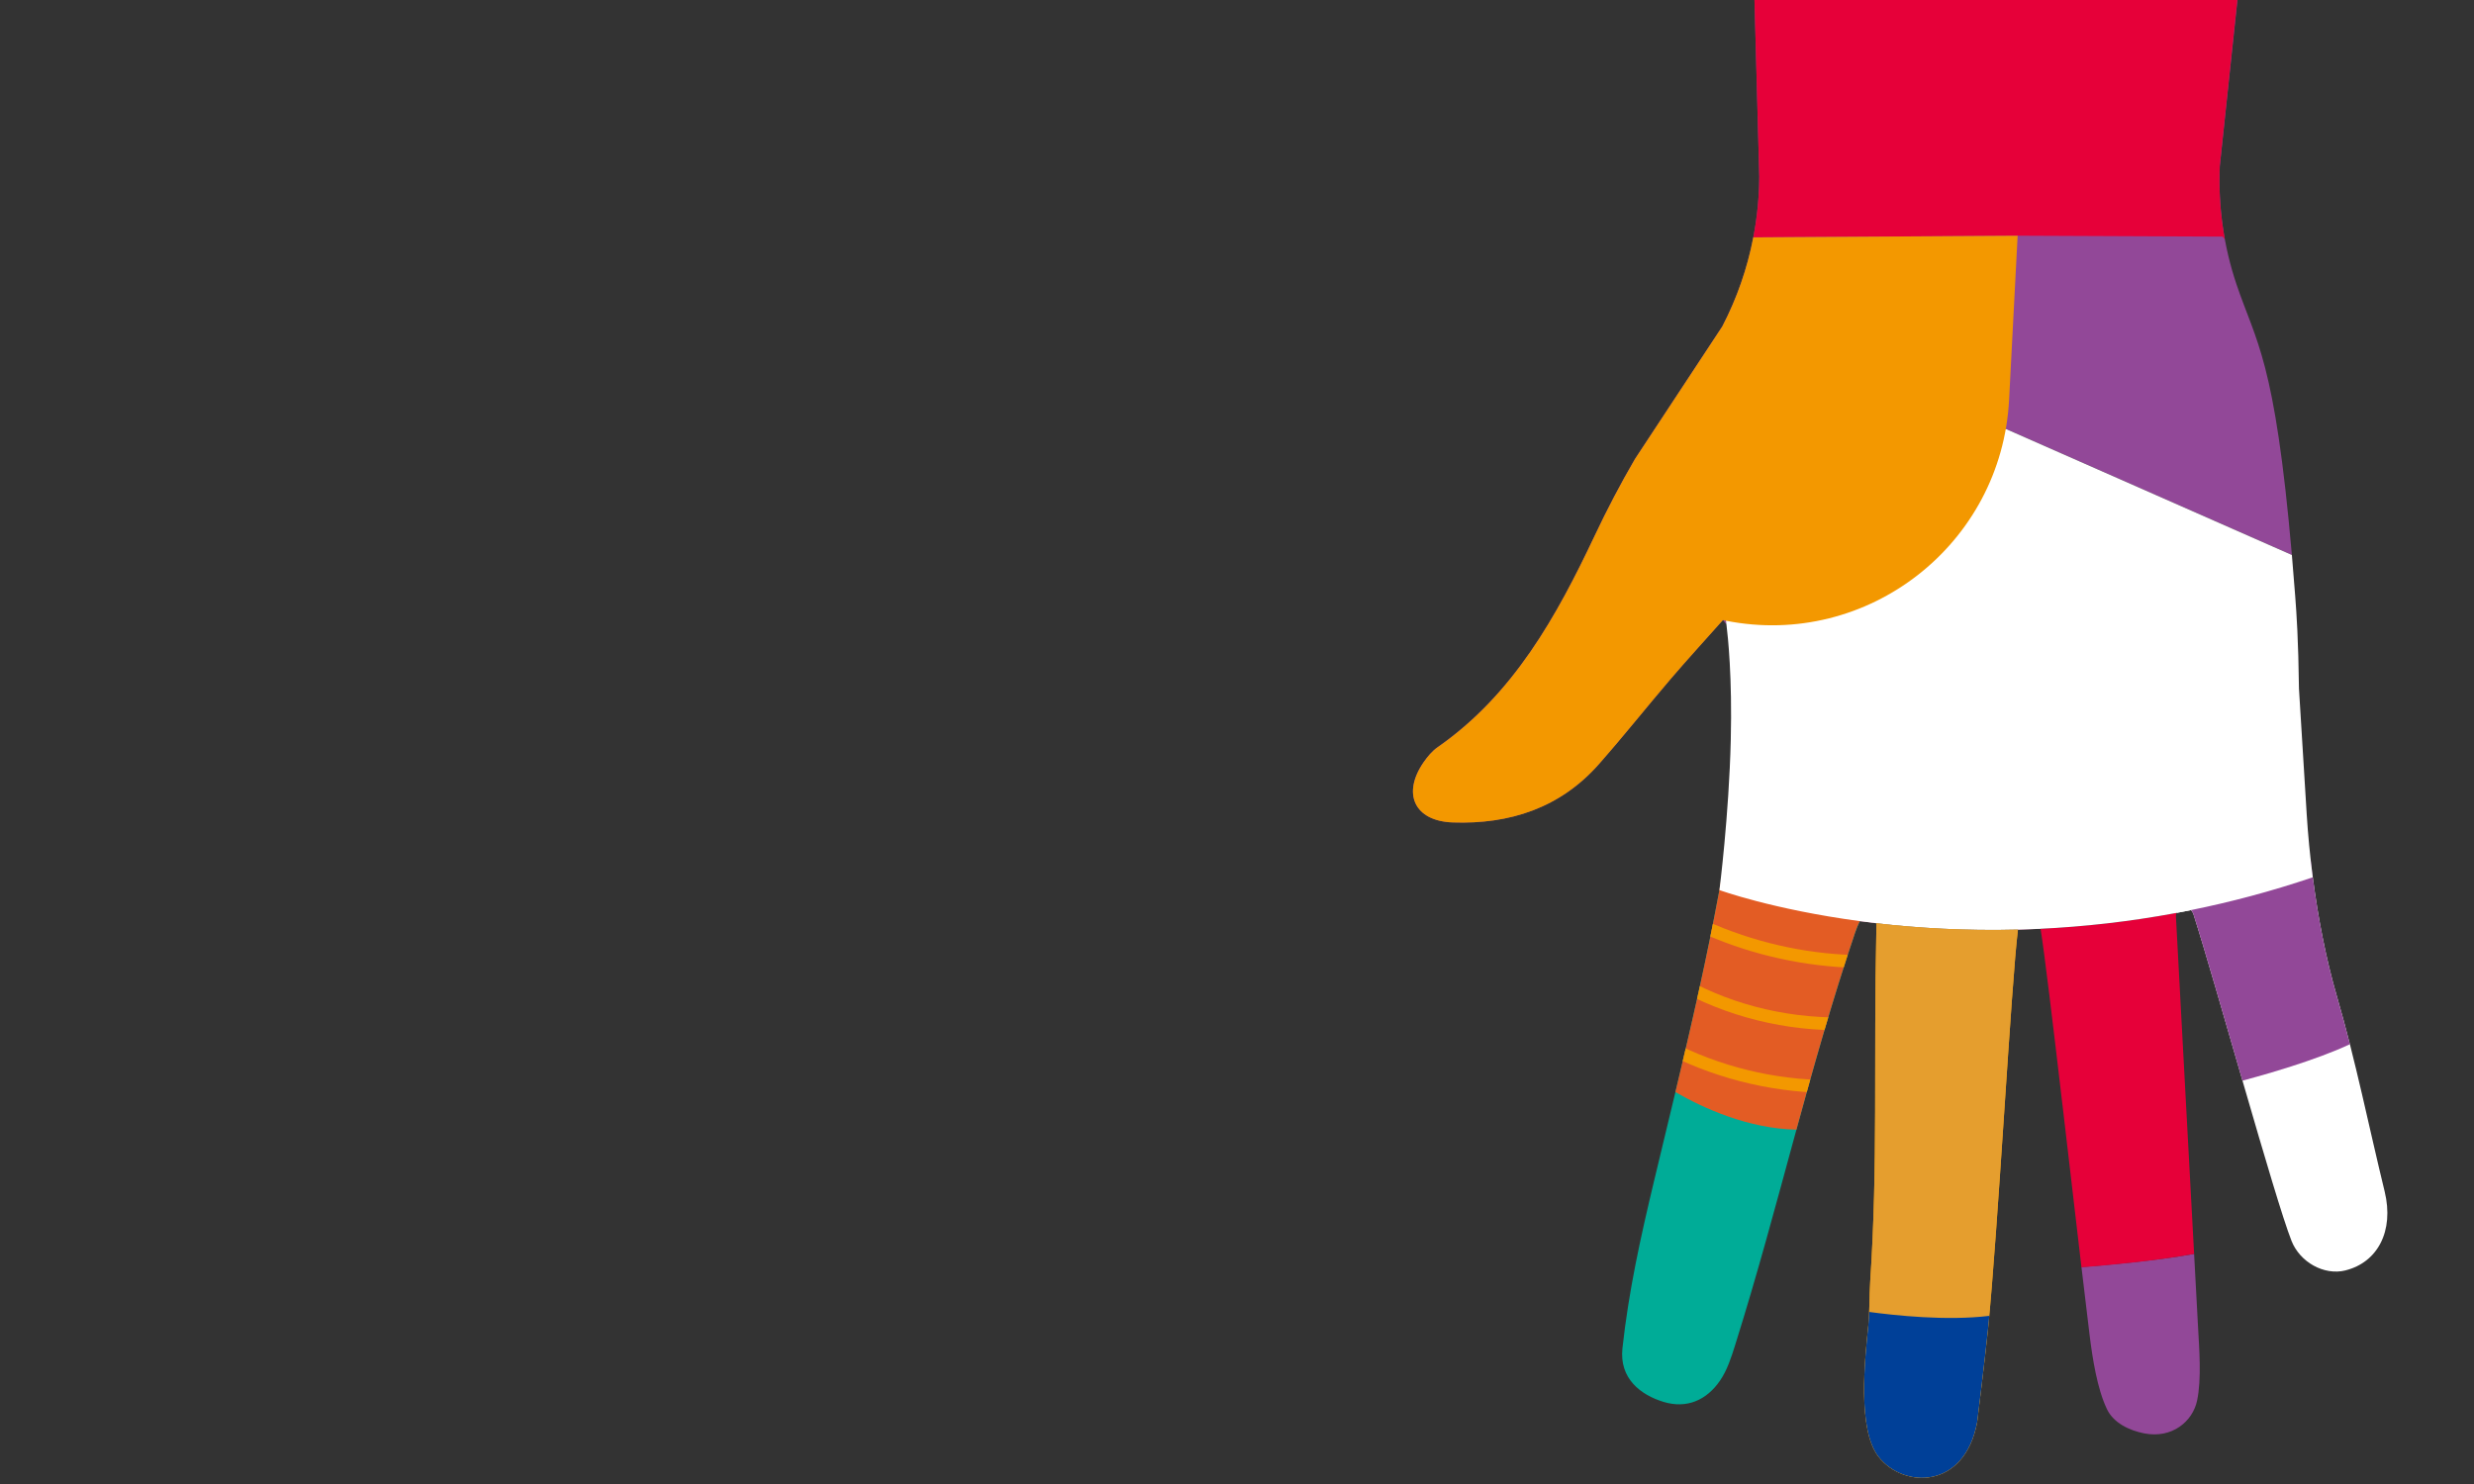 <?xml version="1.0" encoding="UTF-8"?><svg id="_レイヤー_1" xmlns="http://www.w3.org/2000/svg" xmlns:xlink="http://www.w3.org/1999/xlink" viewBox="0 0 600 360"><rect x="0" y="0" width="600" height="360" fill="#333333" stroke="none"/><defs><style>.cls-1{fill:#fff;}.cls-2{fill:#e35c24;}.cls-3{fill:#00ac97;}.cls-4{fill:#924898;}.cls-5{fill:#df7eab;}.cls-6{fill:none;}.cls-7{clip-path:url(#clippath-3);}.cls-8{fill:#e60039;}.cls-9{fill:#004098;}.cls-10{fill:#f39800;}.cls-11{fill:#e59e2e;}</style><clipPath id="clippath-3"><path id="SVGID-4" class="cls-6" d="m454.81,216.7l-.29,4.93c-.27-.28-.66-.47-1.24-.51,0,0-1.59-.16-3.41,5.21-5.47,16.22-9.9,31.97-14.21,47.72-11.71-.28-22.5-5.18-29.34-9.13,3.9-16.29,7.5-31.87,10.67-48.99.54-2.89,1.07-5.79,1.57-8.69l10.12-4.88,26.12,14.35Z"/></clipPath></defs><path class="cls-4" d="m555.83,134.63c-4.13-47.55-8.68-51.56-13.43-65.65-3.11-9.23-4.47-18.96-4.05-28.69l10.15-95.42-124.51-.56,2.68,98.51c-.06,12.66-3.13,25.13-8.98,36.36l-21.17,32.15h0c-3.51,6.02-6.76,12.23-9.78,18.63-9.18,19.43-19.64,38.46-38.07,51.28-1.33.93-2.45,2.27-3.39,3.62-5.31,7.65-2.27,14.31,7.05,14.64,13.79.48,26.08-3.51,35.48-14.19,5.95-6.77,11.56-13.83,17.41-20.68,4.01-4.7,8.19-9.25,12.62-14.23.33.44.61.79.86,1.1-.08-.62-.13-.95-.13-.95l67.87-46.51,69.39,30.58Z"/><path class="cls-10" d="m489.4,225.51c-1.62,12.86-4.83,72.75-7.28,97.05-.62,6.19-2.61,22.45-2.62,22.45-3.06,16.36-17.86,16.11-23.91,8.38-5.2-6.65-3.29-23.82-2.49-31.75.36-3.59.23-7.19.47-10.79,1.9-28.72.77-52.35,1.5-86.11,0-.24.02-.5.02-.77,9.95,1.16,21.51,1.87,34.3,1.54Z"/><path class="cls-1" d="m568.86,308.18c-5.25,1.32-11.1-2.03-13.12-7.17-4.15-10.54-18.34-62.26-23.8-79.3-.15-.4-.36-.71-.6-.94,9.55-1.93,19.44-4.53,29.56-7.96h0c1.25,9.62,3.17,19.73,5.92,29.14,4.46,15.26,7.74,31.63,11.51,47.08,2.36,9.69-1.78,17.22-9.47,19.14Z"/><path class="cls-3" d="m449.88,226.33c-11.46,33.96-18.34,65.81-29.08,100-.93,2.97-1.93,6.09-3.67,8.61-3.24,4.72-8.05,6.86-13.69,5.14-5.5-1.68-10.77-5.64-9.96-13.03,1.53-13.96,4.37-26.73,7.62-40.37,5.93-24.85,11.35-46.21,15.9-70.75,0,0,12.84,4.69,34.07,7.54-.37.72-.77,1.64-1.19,2.86Z"/><path class="cls-2" d="m454.81,216.7l-.29,4.93c-.27-.28-.66-.47-1.24-.51,0,0-1.59-.16-3.41,5.21-5.47,16.22-9.9,31.97-14.21,47.72-11.71-.28-22.5-5.18-29.34-9.13,3.9-16.29,7.5-31.87,10.67-48.99.54-2.89,1.07-5.79,1.57-8.69l10.12-4.88,26.12,14.35Z"/><path class="cls-4" d="m532.84,339.78c-1.06,5.03-6.06,9.26-12.82,7.94-3.62-.71-7.43-2.52-9.03-5.86-2.37-4.93-3.52-12.36-4.21-17.95-.57-4.59-1.24-10.25-1.98-16.53,5.8-.46,18.16-1.53,27.32-3.2-.32-5.93.51,9.44.95,17.65.29,5.34.89,12.67-.23,17.95Z"/><path class="cls-8" d="m494.88,225.31c.88,5.31,3.01,23.05,5.32,42.81,0-.02,0-.05,0-.07,1.55,13.27,3.2,27.44,4.6,39.39,5.5-.43,17.82-1.52,27.32-3.26-.65-11.99-1.44-26.64-2.17-40.21-1.2-22.27-2.24-41.65-2.24-41.65-.03-.31.04-.61.16-.87-11.59,2.17-22.65,3.36-32.99,3.85Z"/><path class="cls-8" d="m539.03,57.4l-49.71-.22-64.11.4c.94-4.85,1.43-9.78,1.45-14.75l-2.68-98.51h124.51l-10.15,95.97c-.26,5.95.16,11.89,1.22,17.72l-.54-.61Z"/><path class="cls-4" d="m531.94,221.72c-.54-1.45-1.77-1.74-2.78-1.39l-.79-7.91,31.99-4.12c1.2,10.93,3.28,22.76,6.46,33.66,1.09,3.73,2.11,7.53,3.08,11.36-8.31,3.91-20.87,7.46-26.05,8.84-4.6-15.87-9.27-32.21-11.92-40.44Z"/><path class="cls-1" d="m531.35,220.78c-1.17.24-2.33.46-3.48.68.55-1.19,2.38-1.77,3.48-.68Z"/><path class="cls-5" d="m490.08,222.82c1.35-1.87,2.92-1.68,4.15.28.14.23.26.46.34.71.07.21.18.73.3,1.51-1.85.09-3.68.16-5.47.2.1-.82.2-1.45.29-1.87.06-.29.2-.56.39-.82Z"/><path class="cls-5" d="m453.29,221.12c1.74.13,1.84,1.58,1.81,2.85-1.38-.16-2.72-.33-4.03-.51,1.27-2.43,2.22-2.35,2.22-2.35Z"/><path class="cls-6" d="m419.76,179.49c.37-15.18-.68-25.01-1.05-27.98-.08-.62-.13-.95-.13-.95l67.87-46.51,69.39,30.58c.27,3.14.54,6.48.81,10.02.33,4.34.76,10.52.91,22.42,0,.17,1.88,30.35,1.88,30.51.3,4.8.79,9.95,1.47,15.24h0c-10.13,3.43-20.01,6.03-29.56,7.96-1.11-1.09-2.93-.51-3.48.68-11.59,2.17-22.65,3.36-32.99,3.85-.13-.78-.23-1.29-.3-1.51-.08-.25-.2-.48-.34-.71-1.22-1.96-2.8-2.15-4.15-.28-.19.26-.33.53-.39.82-.09.42-.19,1.05-.29,1.87-12.79.33-24.36-.38-34.3-1.54.03-1.27-.07-2.72-1.81-2.85,0,0-.95-.08-2.22,2.35-21.22-2.85-34.06-7.54-34.07-7.54h0s2.31-18.05,2.75-36.43Z"/><path id="SVGID" class="cls-1" d="m417,215.92h0s12.84,4.69,34.07,7.54c1.31.18,2.65.35,4.03.51,9.95,1.16,21.51,1.87,34.3,1.54,1.8-.05,3.63-.12,5.47-.2,10.34-.5,21.4-1.68,32.99-3.85h0c1.16-.22,2.32-.44,3.48-.68,9.55-1.93,19.44-4.53,29.56-7.96h0c-.69-5.29-1.17-10.44-1.47-15.24,0-.15-1.88-30.33-1.88-30.51-.15-11.9-.58-18.08-.91-22.42-.27-3.54-.54-6.87-.81-10.02l-69.39-30.58-67.87,46.51s.05.33.13.95c.37,2.96,1.42,12.8,1.05,27.98-.44,18.38-2.75,36.43-2.75,36.43Z"/><path id="SVGID-2" class="cls-10" d="m418.58,150.57c-.48-.09-.73-.15-.73-.15-4.43,4.98-8.6,9.54-12.62,14.23-5.86,6.85-11.46,13.92-17.42,20.68-9.39,10.68-21.68,14.67-35.48,14.19-9.32-.33-12.36-6.99-7.05-14.64.94-1.35,2.06-2.7,3.39-3.62,18.42-12.83,28.89-31.86,38.07-51.28,3.02-6.4,6.27-12.61,9.78-18.63h0s21.17-32.15,21.17-32.15c3.55-6.83,6.07-14.11,7.52-21.61l64.11-.4-2.07,39.79c-1.82,35.04-34.26,60.41-68.68,53.6Z"/><path id="SVGID-3" class="cls-11" d="m489.4,225.51c-1.62,12.86-4.83,72.75-7.28,97.05-.62,6.19-2.61,22.45-2.62,22.45-3.06,16.36-17.86,16.11-23.91,8.38-5.2-6.65-3.29-23.82-2.49-31.75.36-3.59.23-7.19.47-10.79,1.9-28.72.77-52.35,1.5-86.11,0-.24.02-.5.02-.77,9.95,1.16,21.51,1.87,34.3,1.54Z"/><path class="cls-9" d="m482.44,319.22c-.11,1.17-.22,2.3-.32,3.34-.62,6.19-2.61,22.45-2.62,22.45-3.06,16.36-17.86,16.11-23.91,8.38-5.2-6.65-3.29-23.82-2.49-31.75.11-1.13.18-2.25.22-3.38,6.15.84,18.79,2.21,29.11.95Z"/><g class="cls-7"><path class="cls-10" d="m447.75,265.08c-13.88.53-27.87-2.22-40.49-8.05-3.49-1.61-6.86-3.47-10.08-5.57-1.66-1.09-.1-3.76,1.58-2.67,11.15,7.27,24.14,11.62,37.37,12.87,3.87.37,7.75.47,11.63.32,1.99-.08,1.98,3.02-.01,3.1h0Zm-43.42-30.36c-1.67-1.1-3.23,1.57-1.58,2.67,3.33,2.2,6.84,4.1,10.49,5.71,13.31,5.85,28.23,8.03,42.66,6.19.83-.11,1.55-.61,1.56-1.54,0-.76-.71-1.66-1.54-1.56-4.02.52-8.08.72-12.13.61-13.9-.37-27.82-4.39-39.45-12.08h0Zm5.49-13.22c-1.78-.9-3.35,1.77-1.58,2.67,3.2,1.62,6.48,3.07,9.84,4.34,11.82,4.47,24.53,6.61,37.16,6.29,1.99-.05,2.01-3.15.01-3.1-3.45.09-6.91,0-10.35-.28-12.18-.99-24.19-4.39-35.09-9.92h0Z"/></g></svg>